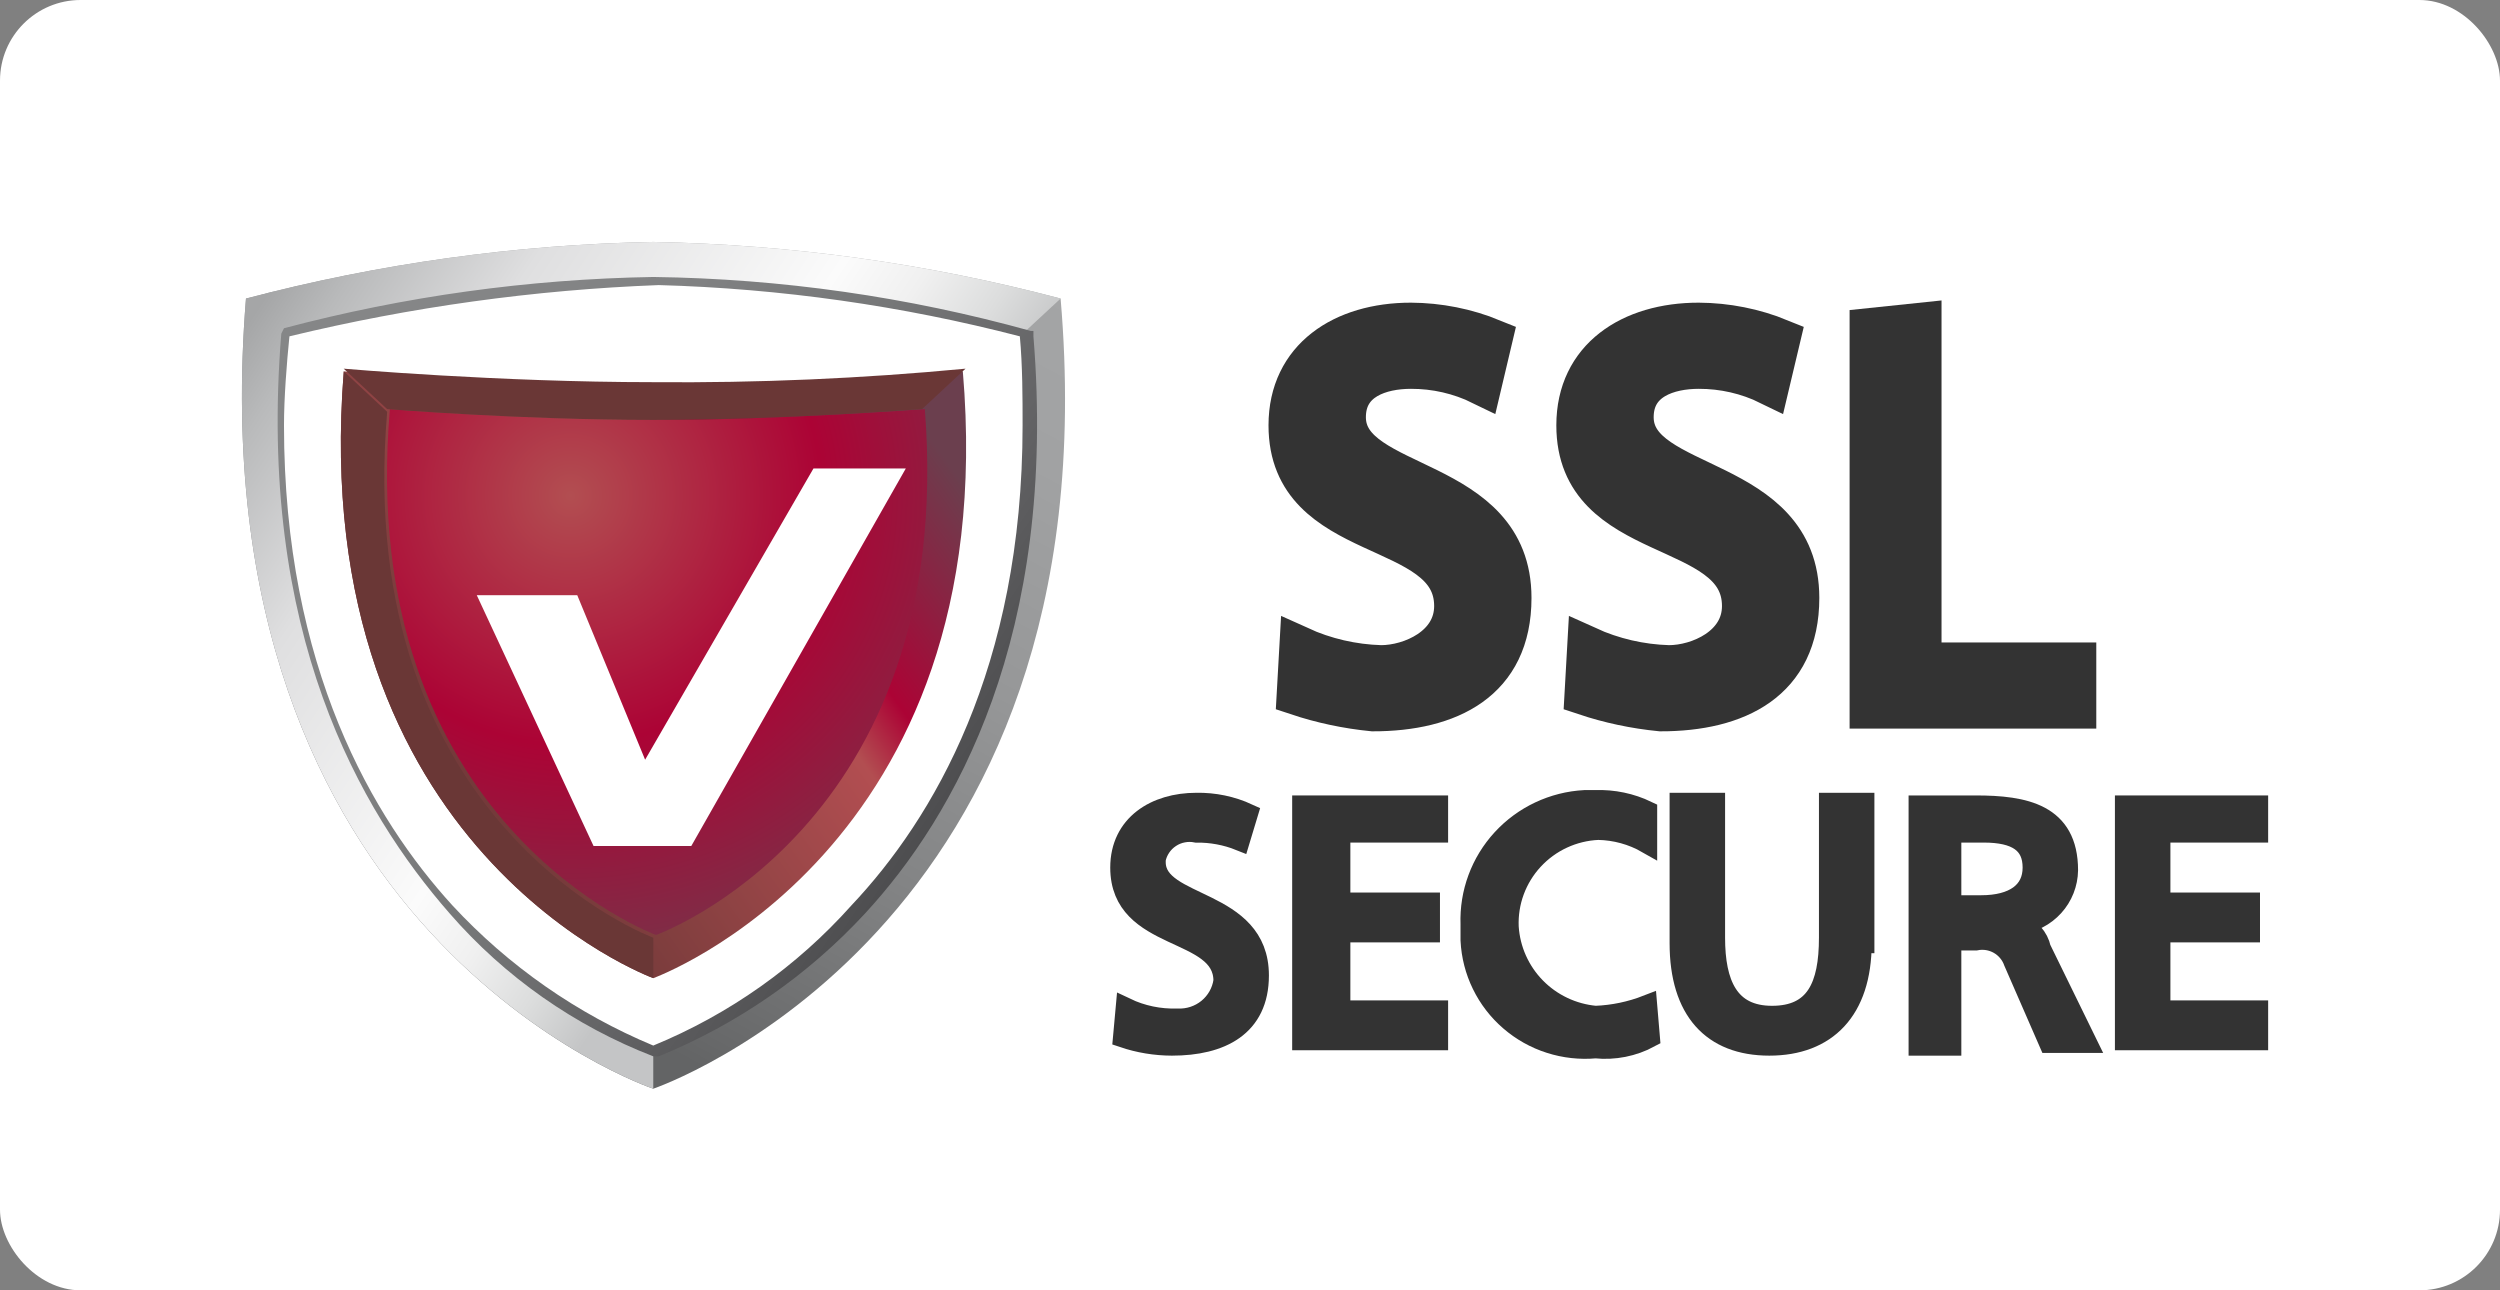 <svg xmlns="http://www.w3.org/2000/svg" width="62" height="32" viewBox="0 0 62 32" fill="none"><rect x="0" y="0" width="62" height="32" fill="#808080" stroke="none"/><rect width="62" height="32" rx="2" fill="white"></rect><path d="M16.201 27C16.201 27 4.821 23.188 6.1 7.404C9.398 6.535 12.79 6.064 16.201 6C19.613 6.064 23.005 6.535 26.303 7.404C27.649 23.121 16.201 27 16.201 27Z" fill="url(#paint0_linear)"></path><path d="M16.201 27C16.201 27 4.821 23.188 6.1 7.404C9.398 6.535 12.79 6.064 16.201 6C19.613 6.064 23.005 6.535 26.303 7.404L25.293 8.341L16.201 25.997V27Z" fill="url(#paint1_linear)"></path><path d="M16.202 25.997C16.202 25.997 5.899 22.519 7.043 8.274C10.033 7.482 13.108 7.055 16.202 7.003C19.295 7.055 22.371 7.482 25.36 8.274C26.572 22.519 16.202 25.997 16.202 25.997Z" fill="white"></path><path d="M7.043 8.14L6.976 8.274C6.37 15.697 8.929 20.111 11.151 22.653C12.518 24.226 14.252 25.443 16.201 26.197H16.336C18.283 25.403 20.031 24.193 21.454 22.653C23.676 20.245 26.235 15.764 25.629 8.341V8.207H25.562C22.513 7.36 19.367 6.911 16.201 6.869C13.108 6.921 10.032 7.348 7.043 8.14ZM16.336 7.07C19.36 7.155 22.365 7.581 25.292 8.341C25.36 9.076 25.36 9.879 25.36 10.548C25.36 16.567 23.137 20.312 21.117 22.452C19.765 23.967 18.084 25.156 16.201 25.93C14.307 25.14 12.608 23.954 11.218 22.452C9.265 20.312 7.043 16.567 7.043 10.548C7.043 9.879 7.11 9.01 7.178 8.341C10.18 7.614 13.248 7.188 16.336 7.07Z" fill="url(#paint2_linear)"></path><path d="M16.202 24.258C16.202 24.258 7.582 21.115 8.525 9.21C8.525 9.21 12.363 9.545 16.202 9.545C18.765 9.567 21.327 9.455 23.878 9.21C24.889 21.115 16.202 24.258 16.202 24.258Z" fill="url(#paint3_linear)"></path><path d="M16.269 23.188C16.269 23.188 8.794 20.446 9.669 10.146C9.669 10.146 12.969 10.414 16.269 10.414C19.569 10.414 22.801 10.146 22.936 10.146C23.744 20.513 16.269 23.188 16.269 23.188Z" fill="url(#paint4_radial)"></path><path d="M23.945 9.143C21.372 9.388 18.787 9.5 16.201 9.478C12.363 9.478 8.524 9.143 8.524 9.143L9.602 10.146C9.602 10.146 12.902 10.414 16.201 10.414C19.501 10.414 22.733 10.146 22.868 10.146L23.945 9.143Z" fill="#6A3736"></path><path d="M16.202 24.258C16.202 24.258 7.582 21.115 8.525 9.21L9.602 10.213C8.727 20.513 16.202 23.255 16.202 23.255V24.258Z" fill="url(#paint5_linear)"></path><path d="M22.464 11.618L17.144 20.981H14.72L11.824 14.761H14.316L15.999 18.841L20.174 11.618H22.464Z" fill="white"></path><path d="M30.747 20.847C30.405 20.71 30.039 20.642 29.67 20.647C29.559 20.624 29.445 20.624 29.335 20.646C29.224 20.667 29.119 20.71 29.025 20.773C28.931 20.835 28.85 20.915 28.788 21.008C28.725 21.101 28.681 21.205 28.66 21.315V21.382C28.66 22.519 31.219 22.252 31.219 24.191C31.219 25.462 30.276 25.93 29.064 25.93C28.651 25.929 28.242 25.861 27.852 25.729L27.919 24.994C28.317 25.184 28.756 25.276 29.198 25.261C29.472 25.275 29.742 25.187 29.954 25.014C30.166 24.84 30.305 24.595 30.343 24.325C30.343 22.987 27.784 23.389 27.784 21.516C27.784 20.446 28.66 19.911 29.67 19.911C30.111 19.903 30.549 19.994 30.949 20.178L30.747 20.847Z" fill="#333333" stroke="#333333" stroke-width="0.5" stroke-miterlimit="10"></path><path d="M32.363 19.977H35.663V20.646H33.239V22.385H35.461V23.121H33.239V25.06H35.663V25.796H32.296V19.977H32.363Z" fill="#333333" stroke="#333333" stroke-width="0.5" stroke-miterlimit="10"></path><path d="M40.848 20.914C40.479 20.703 40.062 20.588 39.636 20.58C39.02 20.607 38.441 20.876 38.024 21.328C37.608 21.779 37.388 22.376 37.414 22.987C37.45 23.55 37.686 24.081 38.081 24.486C38.476 24.891 39.004 25.142 39.569 25.194C40.007 25.177 40.44 25.086 40.848 24.927L40.916 25.73C40.504 25.952 40.035 26.045 39.569 25.997C39.187 26.032 38.802 25.989 38.437 25.872C38.072 25.756 37.734 25.566 37.445 25.316C37.155 25.066 36.92 24.761 36.753 24.418C36.585 24.075 36.49 23.702 36.471 23.322V22.921C36.443 22.142 36.723 21.383 37.252 20.808C37.781 20.233 38.516 19.886 39.3 19.844H39.569C40.011 19.829 40.45 19.921 40.848 20.112V20.914Z" fill="#333333" stroke="#333333" stroke-width="0.5" stroke-miterlimit="10"></path><path d="M46.168 23.389C46.168 25.061 45.293 25.93 43.879 25.93C42.464 25.93 41.656 25.061 41.656 23.389V19.911H42.532V23.255C42.532 24.392 42.868 25.194 43.946 25.194C45.023 25.194 45.36 24.459 45.36 23.255V19.911H46.235V23.389H46.168Z" fill="#333333" stroke="#333333" stroke-width="0.5" stroke-miterlimit="10"></path><path d="M47.583 19.977H48.997C50.209 19.977 51.286 20.178 51.286 21.583C51.281 21.913 51.156 22.231 50.933 22.477C50.71 22.723 50.405 22.881 50.074 22.92C50.209 22.966 50.329 23.045 50.423 23.151C50.518 23.256 50.583 23.384 50.613 23.522L51.758 25.863H50.815L49.94 23.857C49.874 23.669 49.742 23.512 49.569 23.413C49.396 23.315 49.192 23.282 48.997 23.322H48.391V25.93H47.583V19.977ZM48.391 22.452H49.131C49.94 22.452 50.411 22.118 50.411 21.516C50.411 20.914 50.007 20.646 49.199 20.646H48.391V22.452Z" fill="#333333" stroke="#333333" stroke-width="0.5" stroke-miterlimit="10"></path><path d="M52.7 19.977H56V20.646H53.576V22.385H55.798V23.121H53.576V25.06H56V25.796H52.7V19.977Z" fill="#333333" stroke="#333333" stroke-width="0.5" stroke-miterlimit="10"></path><path d="M43.878 9.545C43.334 9.278 42.734 9.141 42.127 9.143C41.387 9.143 40.511 9.411 40.511 10.347C40.511 12.153 44.619 11.752 44.619 14.828C44.619 16.901 43.07 17.637 41.185 17.637C40.543 17.574 39.91 17.44 39.299 17.236L39.367 16.032C40.002 16.321 40.689 16.48 41.387 16.5C42.127 16.5 43.205 16.032 43.205 15.029C43.205 12.889 39.097 13.557 39.097 10.548C39.097 8.876 40.444 8.006 42.127 8.006C42.821 8.01 43.507 8.146 44.148 8.408L43.878 9.545Z" fill="#333333" stroke="#333333" stroke-miterlimit="10"></path><path d="M36.741 9.545C36.196 9.278 35.597 9.141 34.99 9.143C34.249 9.143 33.374 9.411 33.374 10.347C33.374 12.153 37.481 11.752 37.481 14.828C37.481 16.901 35.933 17.637 34.047 17.637C33.405 17.574 32.773 17.44 32.161 17.236L32.229 16.032C32.864 16.321 33.551 16.48 34.249 16.5C34.99 16.5 36.067 16.032 36.067 15.029C36.067 12.889 31.959 13.557 31.959 10.548C31.959 8.876 33.306 8.006 34.99 8.006C35.683 8.01 36.369 8.146 37.01 8.408L36.741 9.545Z" fill="#333333" stroke="#333333" stroke-miterlimit="10"></path><path d="M46.37 8.14L47.65 8.006V16.433H51.488V17.57H46.37V8.14Z" fill="#333333" stroke="#333333" stroke-miterlimit="10"></path><defs><linearGradient id="paint0_linear" x1="10.206" y1="22.655" x2="20.999" y2="2.429" gradientUnits="userSpaceOnUse"><stop stop-color="#636465"></stop><stop offset="0.03" stop-color="#676869"></stop><stop offset="0.27" stop-color="#828384"></stop><stop offset="0.51" stop-color="#969798"></stop><stop offset="0.75" stop-color="#A1A2A3"></stop><stop offset="1" stop-color="#A5A6A7"></stop></linearGradient><linearGradient id="paint1_linear" x1="20.491" y1="16.874" x2="6.469" y2="7.529" gradientUnits="userSpaceOnUse"><stop stop-color="#C4C5C6"></stop><stop offset="0.1" stop-color="#DCDDDD"></stop><stop offset="0.21" stop-color="#F0F0F0"></stop><stop offset="0.32" stop-color="#FBFBFB"></stop><stop offset="0.7" stop-color="#DFDFE0"></stop><stop offset="0.91" stop-color="#B9BABB"></stop><stop offset="1" stop-color="#A5A6A7"></stop></linearGradient><linearGradient id="paint2_linear" x1="24.052" y1="19.502" x2="9.261" y2="9.422" gradientUnits="userSpaceOnUse"><stop stop-color="#4C4C4E"></stop><stop offset="0.22" stop-color="#636365"></stop><stop offset="0.47" stop-color="#767778"></stop><stop offset="0.73" stop-color="#818283"></stop><stop offset="1" stop-color="#858687"></stop></linearGradient><linearGradient id="paint3_linear" x1="9.637" y1="18.822" x2="22.285" y2="9.738" gradientUnits="userSpaceOnUse"><stop stop-color="#6A3736"></stop><stop offset="0.61" stop-color="#B24E51"></stop><stop offset="0.71" stop-color="#AC0335"></stop><stop offset="1" stop-color="#6B3F4E"></stop></linearGradient><radialGradient id="paint4_radial" cx="0" cy="0" r="1" gradientUnits="userSpaceOnUse" gradientTransform="translate(14.154 12.3) scale(13.502 13.409)"><stop stop-color="#B24E51"></stop><stop offset="0.46" stop-color="#AC0335"></stop><stop offset="1" stop-color="#6B3F4E"></stop></radialGradient><linearGradient id="paint5_linear" x1="477.757" y1="-675.452" x2="700.47" y2="-543.242" gradientUnits="userSpaceOnUse"><stop stop-color="#6A3736"></stop><stop offset="0.61" stop-color="#B24E51"></stop><stop offset="0.71" stop-color="#AC0335"></stop><stop offset="1" stop-color="#6B3F4E"></stop></linearGradient></defs></svg>